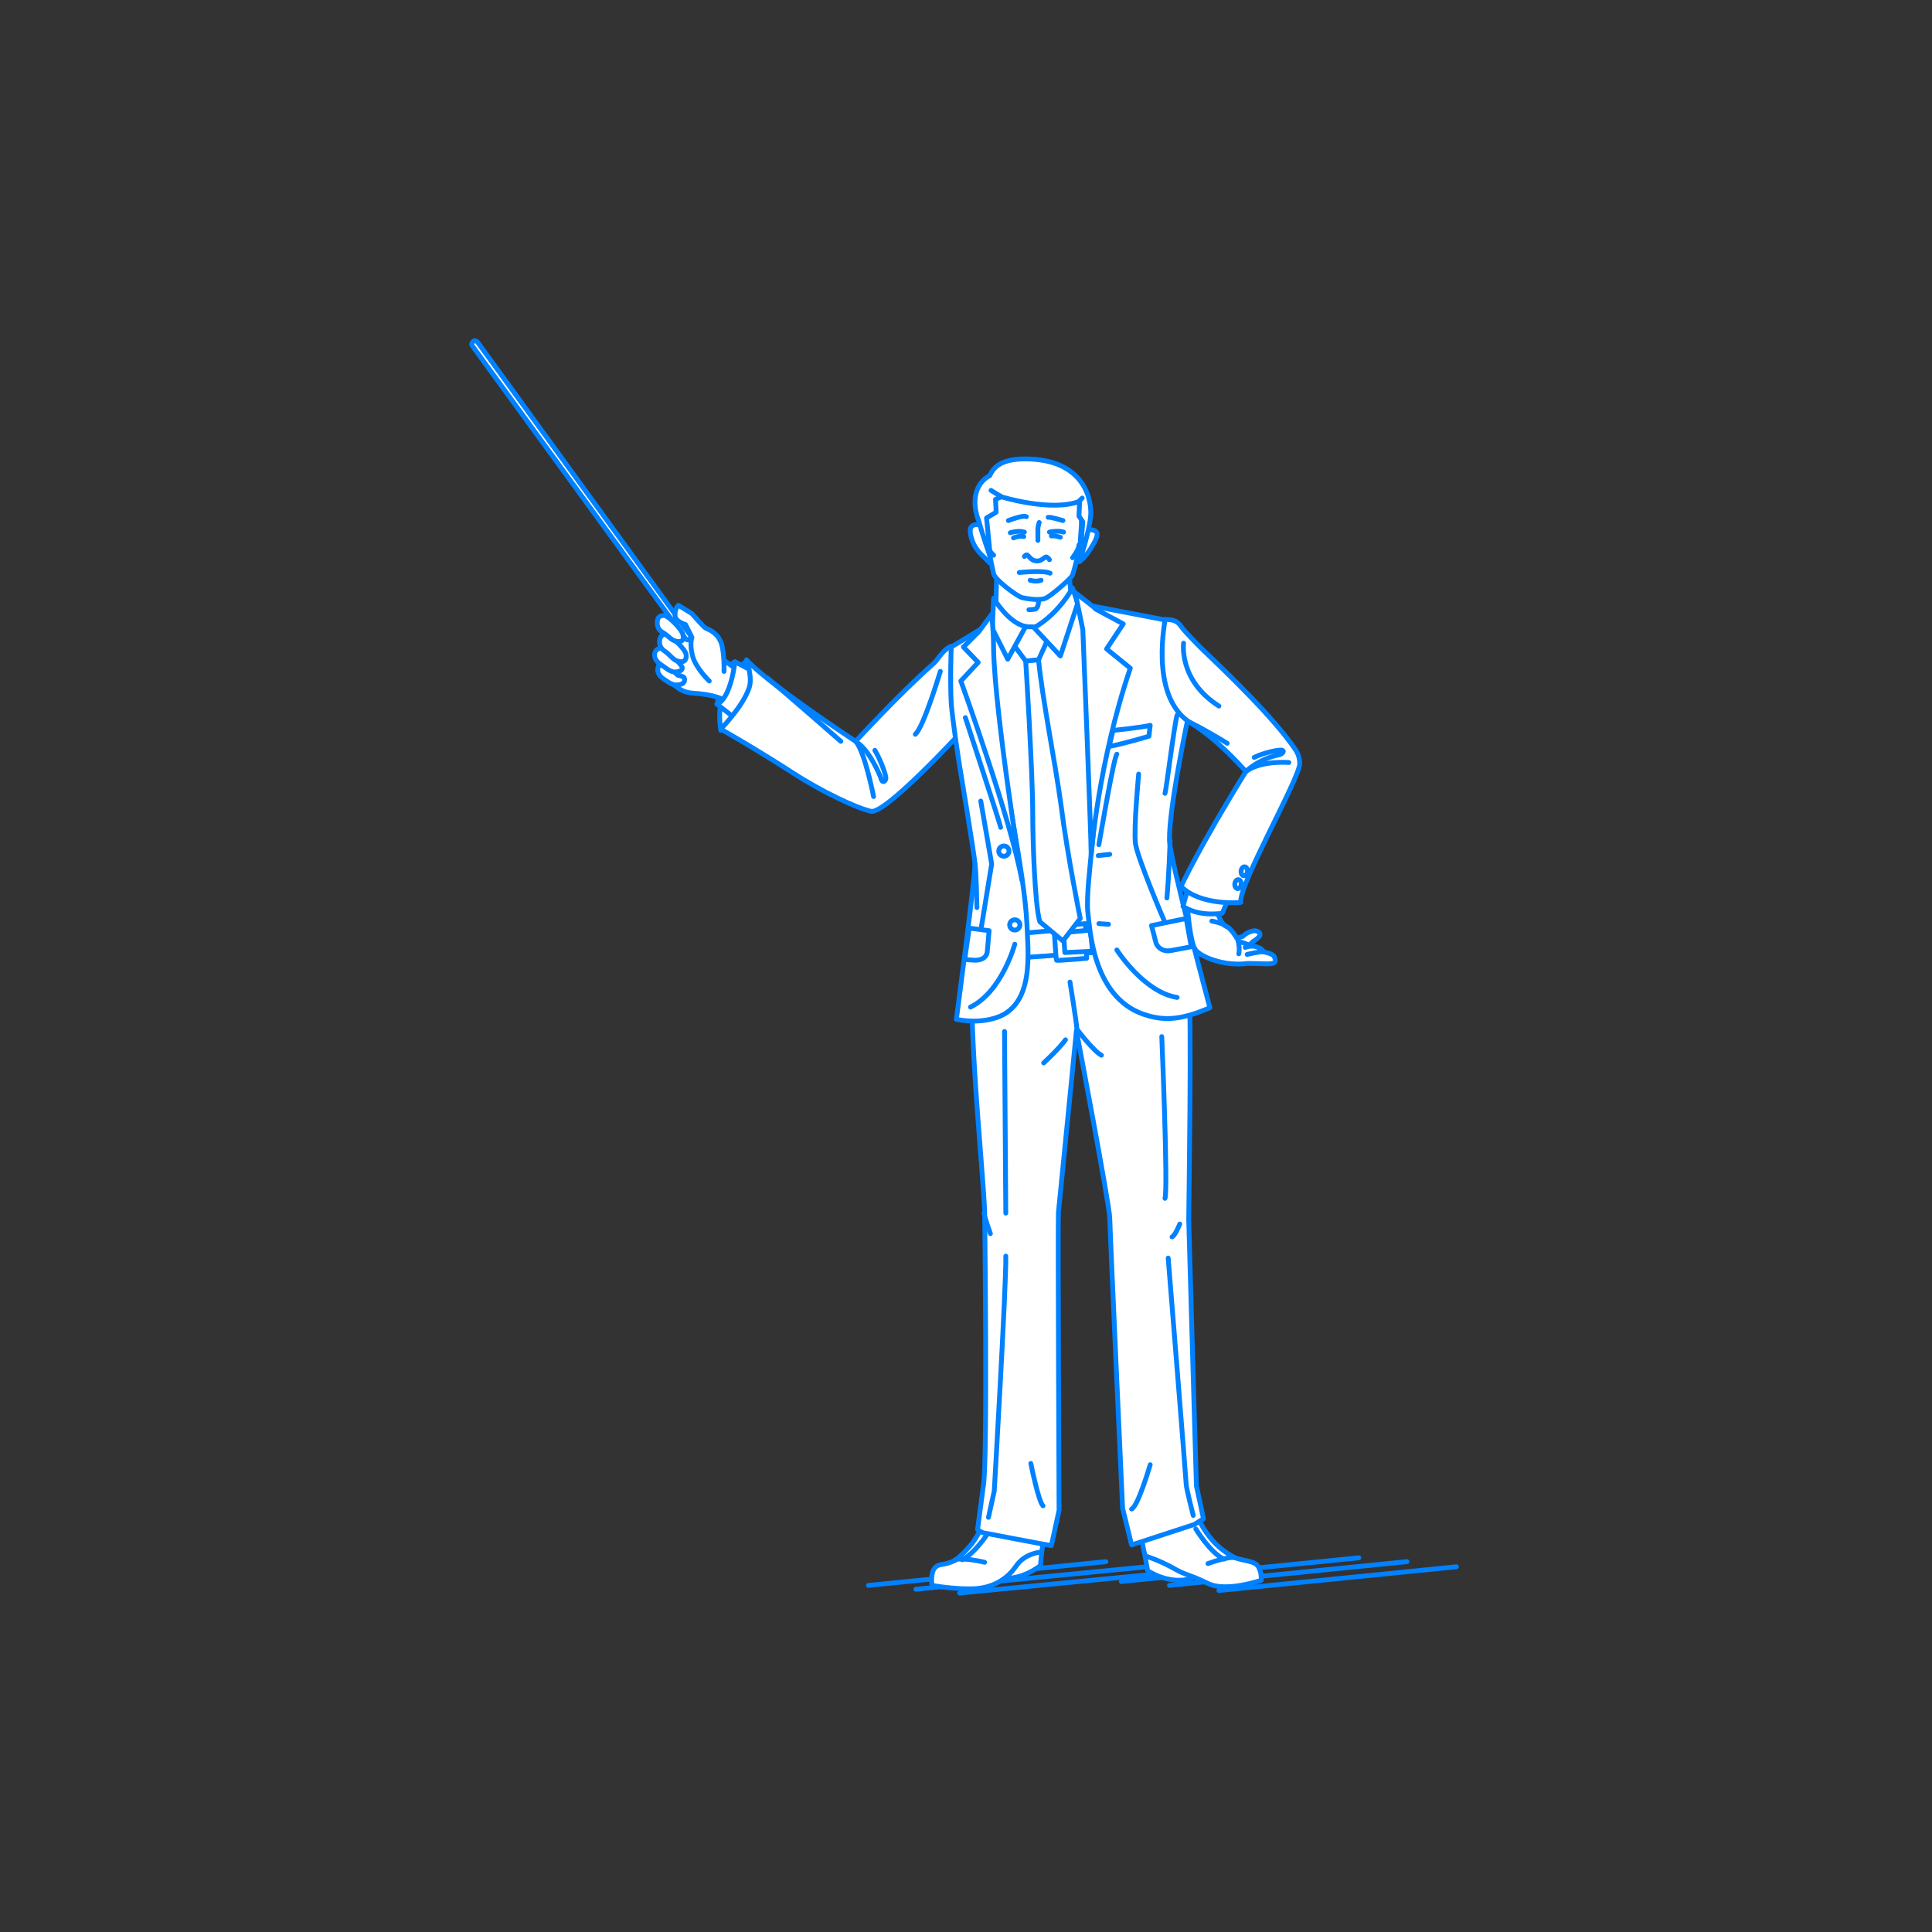 <?xml version="1.0" encoding="utf-8"?>
<!-- Generator: Adobe Illustrator 22.0.1, SVG Export Plug-In . SVG Version: 6.00 Build 0)  -->
<svg version="1.1" id="レイヤー_1" xmlns="http://www.w3.org/2000/svg" xmlns:xlink="http://www.w3.org/1999/xlink" x="0px"
	 y="0px" viewBox="0 0 301 301" style="enable-background:new 0 0 301 301;" xml:space="preserve">
<rect x="0" y="0" width="301" height="301" fill="#333333" stroke="none"/>
<style type="text/css">
	.st0{fill:none;}
	.st1{fill:#FFFFFF;stroke:#0081FF;stroke-width:0.75;stroke-linecap:round;stroke-linejoin:round;stroke-miterlimit:10;}
	.st2{fill:none;stroke:#0081FF;stroke-width:0.75;stroke-linecap:round;stroke-linejoin:round;stroke-miterlimit:10;}
</style>
<g id="guide">
</g>
<rect y="1" class="st0" width="300" height="300"/>
<g>
	<g>
		<line class="st1" x1="189.9" y1="247.8" x2="226.9" y2="244.1"/>
		<line class="st1" x1="182.2" y1="247" x2="219.2" y2="243.3"/>
		<line class="st1" x1="174.7" y1="246.4" x2="211.7" y2="242.7"/>
	</g>
	<g>
		<line class="st1" x1="149.5" y1="248.2" x2="186.5" y2="244.6"/>
		<line class="st1" x1="142.7" y1="247.6" x2="179.7" y2="244"/>
		<line class="st1" x1="135.3" y1="247" x2="172.3" y2="243.3"/>
	</g>
	<g>
		<g>
			<g>
				<path class="st1" d="M178.4,242.5l0.4,2.2c0,0,3.3,2.3,6.9,1.2l-4.2-3.8L178.4,242.5z"/>
				<path class="st1" d="M185.4,232.4c0,0,0.4,4.1,3.6,7.7c1.1,1.2,2.3,2,3.4,2.6c1.6,0.5,2.6,0.5,3.3,1c0.9,0.7,0.8,2.5,0.8,2.5
					s-5.5,1.9-8.3,0.5c-2.8-1.4-3.4-1.2-5.6-2.5c-2.2-1.2-4.2-1.8-4.2-1.8s-1.5-5.6-0.4-8.7s-0.5-10.6-0.5-10.6l6.4-1.2L185.4,232.4
					z"/>
				<path class="st1" d="M186.3,238.2c0,0,2.3,3.8,4.4,4.7"/>
			</g>
			<path class="st1" d="M188.2,243.6c0,0,3.3-1.2,4.2-0.9"/>
		</g>
		<g>
			<path class="st1" d="M112.3,113.8c0,0,6.7-2.2,4.1-10.8C116.4,102.9,111.1,106.2,112.3,113.8z"/>
			<path class="st1" d="M111.7,109.7c0.1-0.1,0.9-5.7,2.8-6.6c0,0,0.6,2.2-0.4,3.8C113.2,108.6,111.7,109.7,111.7,109.7z"/>
			<path class="st1" d="M116.2,105.4l-3.6-2.7c0,0-8-8.2-7.6-6.4c0,0-1.8,0.8-2.1,4.2c-0.2,2.2-1.1,3.8,1.8,6
				c1.2,0.9,1.8,1.4,3.3,1.5c1.6,0.1,2.7,0.3,3.7,0.6s3.8,1.8,3.8,1.8S116.7,108,116.2,105.4z"/>
			<path class="st1" d="M107.2,99.7c-0.2,0-0.3-0.1-0.4-0.2L73.6,53.9c-0.2-0.2-0.1-0.5,0.1-0.7c0.2-0.2,0.5-0.1,0.7,0.1l33.1,45.6
				c0.2,0.2,0.1,0.5-0.1,0.7C107.4,99.6,107.3,99.7,107.2,99.7z"/>
			<path class="st1" d="M116.8,104.3l-2.3-1.2c0,0-0.6,5.7-2.8,6.6l2.3,1.8c0,0,2.1-1.3,2.7-2.6
				C117.4,107.1,116.8,104.3,116.8,104.3z"/>
			<g>
				<path class="st1" d="M149.6,114.2c0,0-11.7,12.7-13.9,12.2c-2.2-0.5-7.6-3-12.2-6c-6.2-4-11.2-6.8-11.2-6.8
					c0.9-1,3.5-3.8,4.4-6.4c0.6-1.6-0.4-4.4-0.4-4.4c3.2,3.6,17,12.7,17,12.7s6.8-7.4,11.9-11.9c1-0.8,1.4-2.1,2.9-2.9
					C148.1,100.9,153.1,108.3,149.6,114.2z"/>
				<path class="st2" d="M136.1,124.1c0,0-1.3-6.7-2.7-8.5"/>
				<path class="st2" d="M133.4,115.6c2.1,1.2,3.8,5.5,3.8,5.5c0.2,0.9,0.6,0.8,0.8,0.3s-1.1-3.6-1.7-4.5"/>
			</g>
			<path class="st1" d="M103.7,103.3c0,0-0.8-0.1-1.1,0.5c-0.3,0.6-0.1,1.4,0.8,2c0.9,0.6,1.4,1,2.2,0.9c1.2-0.1,1.1-0.8,1-1.1
				c-0.1-0.2-0.5-0.3-1-0.4C104.9,104.6,104.2,103.7,103.7,103.3z"/>
			<path class="st1" d="M103.2,101c0,0-0.8-0.1-1.1,0.5c-0.3,0.6-0.1,1.4,0.8,2c0.9,0.6,1.5,1.2,2.3,1.2c1.2-0.1,1.2-0.6,1-0.9
				C105.8,103.1,103.9,101.5,103.2,101z"/>
			<path class="st1" d="M104,98.8c0,0-0.8-0.1-1.1,0.5c-0.3,0.6-0.2,1.6,0.6,2.1c0.9,0.6,1.3,1.4,2.1,1.6c0.9,0.3,1.4-0.1,1.3-1
				C106.8,101.1,104.7,99.3,104,98.8z"/>
			<path class="st1" d="M103.5,95.9c0,0-0.8-0.1-1,0.5c-0.2,0.6-0.2,1.6,0.7,2.1c0.9,0.5,1.3,1.2,2.1,1.4c0.9,0.2,1.3-0.1,1.1-1
				C106.3,98.1,104.1,95.9,103.5,95.9z"/>
			<path class="st1" d="M110.5,106.1c0,0-2.1-2-2.6-3.9s-0.1-2.9-0.1-2.9l-1-2c0,0-1.4-0.4-1.6-1.2c-0.2-1.2,0.5-1.8,0.5-1.8
				l2.1,1.3c0,0,1.9,2.2,2.2,2.3s1.6,0.6,2.2,1.9c0.7,1.3,0.6,4.8,0.6,4.8"/>
			<path class="st1" d="M146.5,104.6c0,0-2.6,8.7-3.9,9.8"/>
			<path class="st2" d="M131,115.5c0,0-10.5-9.2-11.5-9.9"/>
		</g>
		<polygon class="st1" points="154.9,97.1 153.4,110.2 157.4,151.5 175.9,150.1 173,107.8 167.8,94 161.1,99.3 		"/>
		<g>
			<path class="st1" d="M162.3,241.7l-0.2,2.2c0,0-3.1,2.6-6.8,1.9l3.8-4.2L162.3,241.7z"/>
			<path class="st1" d="M154.3,232.4c0,0,0,4.1-2.8,8c-0.9,1.1-1.8,2-2.7,2.7c-1.9,0.9-2.4,0.4-3.1,1.1c-0.8,0.8-0.5,2.8-0.5,2.8
				s3.8,0.7,6.9,0.5c1.3-0.1,4.2-0.6,6.2-3.5c1.4-2.1,4-2.2,4-2.2s1-5.8-0.4-8.7c-1.4-3-0.5-10.6-0.5-10.6l-6.5-0.5L154.3,232.4z"/>
			<path class="st1" d="M153.9,238.9c0,0-2,3.1-4,4.1"/>
		</g>
		<path class="st1" d="M152,145.3c0,0-0.8,4.7-0.6,11c0.2,11.2,1.6,24.9,2,32.1c0,0,0.5,39.3-0.2,43.1l-0.9,6.8
			c0.7,0.6,1.4,0.6,1.4,0.6s8.3,1.6,10.1,1.9l1.2-5.5c0,0-0.2-45.2-0.1-46.4c0.2-1.8,2.8-28.3,2.8-28.3s5.2,27.3,5.2,29.2
			c0,1.3,2,45.2,2,45.2l1.4,5.7l9.8-3.2l1.4-0.9l-1.1-5.1c0,0-1.2-40.8-1.2-41.5c0-0.8,0.5-32.7,0-36.8c-0.4-4.2-3.1-10.3-3.1-10.3
			S164.8,147.3,152,145.3z"/>
		<path class="st2" d="M166.7,153c0,0,1,6.1,1.1,7.5"/>
		<path class="st2" d="M167.9,160.5c0,0,2.5,3.3,3.7,3.9"/>
		<path class="st2" d="M162.6,165.6c0,0,2.3-2.1,3.4-3.6"/>
		<path class="st2" d="M182,196c0,0,2.8,34.6,2.8,35.2c0,0.6,1.1,4.9,1.1,4.9"/>
		<path class="st2" d="M183.8,190.7c0,0-0.7,1.8-1.2,2"/>
		<path class="st1" d="M181,161.5c0,0,1,23.8,0.5,25.2"/>
		<g>
			<polygon class="st1" points="155.8,145.7 176.5,143.9 175.9,148 153.7,149.6 			"/>
			<g>
				<path class="st1" d="M164.2,144.3c0,0,0.3,5.1,0.4,5.3c0.1,0.1,4.7-0.3,4.7-0.3l-0.2-5.4L164.2,144.3z"/>
				<polygon class="st1" points="170.2,148.2 165.9,148.4 165.7,145.3 169.9,144.9 				"/>
			</g>
		</g>
		<path class="st2" d="M160.6,228c0,0,1.2,6,1.9,6.6"/>
		<path class="st2" d="M179.2,228.2c0,0-1.9,6.5-2.9,6.9"/>
		<path class="st2" d="M156.7,195.7c0.1,4.1-1.8,36.6-1.8,36.6l-0.9,4.1"/>
		<path class="st2" d="M154.3,192.2c0,0-0.8-2.2-1-3.2"/>
		<line class="st1" x1="156.5" y1="160.7" x2="156.7" y2="189"/>
		<path class="st1" d="M155.3,89.1c0,0-0.2,6.9-0.2,7.4l5.2,3c0,0,6.7-4.8,6.7-5.2s-0.5-5.5-0.5-5.5L155.3,89.1z"/>
		<path class="st1" d="M154.2,87.7l-1.1-1.1c0,0-0.5-0.4-1.1-1.3c-0.6-0.9-1.1-2.6-0.7-3.2c0.8-0.9,2,0.1,2,0.1l0.5,1.2
			c0.1,0.3,0,0.7,0.4,0.9l0.5,1.6"/>
		<path class="st1" d="M169.3,82.6c0,0,1.2-0.3,1.6,0.4c0.4,0.7-2,4.3-2.8,4.5L169.3,82.6z"/>
		<path class="st1" d="M169.1,94.2c0,0,4,10.4,0.9,38.9c-0.1,1.4-0.8,6.8-0.5,9.2c0.3,2,0.6,12.9,8.6,15.7c3.4,1.2,6.2,0.8,10.4-1
			c0,0-6.2-23-6.3-26.1c-0.1-4.9,2.8-18.6,2.8-18.6l-3.4-15.7L169.1,94.2z"/>
		<polygon class="st1" points="162,97.7 158.7,97.6 157.3,99.6 159.8,103 161.8,102.8 163.3,99.5 		"/>
		<path class="st1" d="M161.1,97.8l4.1,4.4l2.7-8.2l-0.8-2.4C167.1,91.6,165,95.6,161.1,97.8z"/>
		<path class="st1" d="M159.8,103c0,0,1.1,17.2,1.1,24c0,3.7,0.3,13.9,1.1,16.6l3.6,3l2.7-3.5c0,0-2-9.8-3-17.7
			c-0.9-6.6-2.9-16.5-3.5-22.6L159.8,103z"/>
		<path class="st1" d="M149.4,118.7c0,0,2.4,14.4,2.5,15.9c0.1,1.5-2.9,24.2-2.9,24.2s2.8,0.7,5.7-0.1c6.7-1.7,5.4-10.6,5.3-14.6
			c-0.4-8.4-3.7-22.6-4.9-33.8c-0.5-4.8-0.6-11.1-1-13.1c0,0-3.2,2-5.9,3.6c0,0-0.2,5.1,0,8.8C148.4,112.2,149.4,118.7,149.4,118.7z
			"/>
		<path class="st1" d="M154.8,93.2c0,0,2.3,3.9,5,4.4l-2.8,5.1l-2.4-4.8L154.8,93.2z"/>
		<path class="st1" d="M152.5,98.4l-2.4,2.4l2.3,2.4l-2.7,2.9c0,0,7.8,21.6,9.5,31c0,0-4.2-26-4.4-35.9c0-2.9-0.3-5.5-0.3-5.5
			L152.5,98.4z"/>
		<circle class="st1" cx="156.4" cy="132.6" r="0.8"/>
		<circle class="st1" cx="158.1" cy="144.1" r="0.8"/>
		<line class="st1" x1="171.1" y1="133.3" x2="172.9" y2="133.1"/>
		<path class="st1" d="M173.4,113.8c0,0,4.8-0.5,5.8-0.8l-0.2,1.7c0,0-4,1.2-6.2,1.6L173.4,113.8z"/>
		<path class="st1" d="M167.5,92.3l1.2,5.8c0,0,1.3,31.9,1.3,35.1c0,0,1.1-14.4,6.1-29.1l-3.7-3l2.6-3.9l-4.3-2.3
			C170.8,94.8,168.3,93,167.5,92.3z"/>
		<line class="st1" x1="171.2" y1="143.9" x2="172.7" y2="144"/>
		<path class="st1" d="M179.4,144.2l5.4-1.1l0.8,4.4l-3.2,0.6c-1,0.2-2-0.3-2.3-1.2L179.4,144.2z"/>
		<path class="st2" d="M177.4,120.6c0,0-0.8,8.5-0.5,10.8c0.3,2.3,4.5,12.1,4.5,12.1"/>
		<polyline class="st2" points="152.8,124.8 154.5,134.6 152.9,144.4 		"/>
		<path class="st1" d="M174,148c0,0,4.2,6.6,9.4,7.4"/>
		<path class="st1" d="M158.1,147.1c0,0-2,7.4-6.9,9.8"/>
		<path class="st1" d="M151,144.6l3.1,0.4l-0.3,3.4c-0.2,0.9-1,1.2-1.9,1.2l-1.6-0.1L151,144.6z"/>
		<path class="st2" d="M181.8,139.9c0.3-3.1,0.5-8.9,0.5-8.9"/>
		<path class="st1" d="M153.3,82.2c0,0,1.3,6.3,1.5,7.2s3.5,3.4,4.4,3.7c0.9,0.2,2.8,0.5,3.7,0.1c0.9-0.4,4-3.1,4.2-3.6
			s1.2-4.4,1.2-5.1s0.2-2.1,0.2-3.7c0.1-2.8-0.8-5.5-5.1-5.8c-4.3-0.2-8.4,0.9-9.4,2.7C153,79.6,153.3,81.6,153.3,82.2z"/>
		<path class="st1" d="M155.1,77.8l0.9-0.4c0,0,7.8,2.4,12.2,0.7l-0.1,2.3l0.6,0.9l-0.5,6.2c0,0,1.5-4.7,1.7-6.9
			c0.3-2.5-0.8-9.1-10.2-9.1c-4,0-5,1.5-5.5,2.6c-2.3,1.2-2.9,4.1-1.7,7.1c0.7,2.6,1.8,5.6,1.8,5.6l-0.6-6.1l1.5-0.9L155.1,77.8z"/>
		<path class="st1" d="M162.2,90.4c0,0-0.7,0.3-1.7,0"/>
		<path class="st1" d="M158.8,89.2c0,0,3.7-0.4,4.8,0.1"/>
		<path class="st1" d="M157.1,81.1c0,0,2.3-0.9,2.8-0.6"/>
		<path class="st1" d="M165.6,81.1c0,0-2-0.6-2.3-0.5"/>
		<path class="st1" d="M161.9,81.4c0,0-0.2,0.7-0.2,0.9s0,1.7,0,1.9"/>
		<g>
			<path class="st2" d="M163.5,82.9c0,0,1.4-0.3,2.2,0"/>
			<path class="st2" d="M165.2,83.7c-0.1,0-0.8-0.3-1.4-0.2"/>
		</g>
		<path class="st2" d="M157.4,83c0,0,1.2-0.4,2.2-0.1"/>
		<path class="st2" d="M157.9,83.8c0,0,0.9-0.4,1.6-0.2"/>
		<g>
			<g>
				<g>
					<path class="st1" d="M192.6,146.4c0,0,0.4-0.4,1-0.5c0.8-0.8,1.7-0.9,2-0.9c0.4,0.1,0.8,0.3,0.7,0.7c-0.1,0.3-0.6,0.7-1.1,1
						c-1.2,1.3-2.8,2.4-2.8,2.4L192.6,146.4z"/>
					<path class="st1" d="M185,141.4c0,0,0.4,5.3,1.2,6.5c0.8,1.2,4.6,2.7,8.2,2.2c2.2,0,3.6,0.2,4.1-0.1c0.3-0.2,0.2-0.6,0-1
						c-0.2-0.3-0.7-0.5-1.6-0.7c-0.4-0.6-1.1-0.9-2-0.9c-0.9-0.5-1.9-0.7-1.9-0.7s-1.1-2.1-2-2.4s-1.9-3.7-1.9-3.7L185,141.4z"/>
					<path class="st1" d="M193,148.6c0,0,0.2-0.7-0.1-2"/>
					<path class="st1" d="M194.3,148.7c0,0,2-0.5,2.5-0.4"/>
					<path class="st1" d="M194,147.6c0,0,0.6-0.2,0.9-0.2"/>
				</g>
				<path class="st1" d="M188.8,143.5c0,0,1.7,0.3,2.2,0.8"/>
			</g>
			<path class="st1" d="M191.7,139.4l-1.3,2.9c0,0-1.7,0.2-3,0c-1.8-0.2-3.1-1.1-3.1-1.1l0.9-3.2C185.2,137.9,191,139.4,191.7,139.4
				z"/>
			<g>
				<g>
					<path class="st1" d="M185,112.3c0,0,2.5,1.5,4.6,3.4c2.6,2.3,4.5,4.5,4.5,4.5c-7.4,12-10.1,17.9-10.1,17.9
						c3.1,3.1,9.3,2.5,9.3,2.5c-0.3-2.8,9-19,9.2-21.6c0-0.5-0.1-1.3-0.6-2.1c-3.4-5.1-11.2-12.5-13.9-15.1
						c-0.9-0.8-3.5-3.5-3.9-4.1c-0.8-1.2-1.5-1.1-2.6-1.2C181.6,96.6,179.1,107.9,185,112.3z"/>
					<path class="st2" d="M200.8,118.8c0,0-4.2-0.4-6.7,1.4"/>
					<path class="st1" d="M191.2,115.8c0,0-4.6-2.8-6.2-3.4"/>
				</g>
				
					<ellipse transform="matrix(0.102 -0.995 0.995 0.102 36.09 315.621)" class="st1" cx="192.9" cy="137.8" rx="0.7" ry="0.5"/>
				
					<ellipse transform="matrix(0.102 -0.995 0.995 0.102 38.858 314.815)" class="st1" cx="193.9" cy="135.9" rx="0.7" ry="0.5"/>
				<path class="st1" d="M194.1,120.2c2-1.9,4.7-2.5,4.7-2.5c0.9-0.1,1.4-0.6,1-0.8c-0.4-0.2-3,0.4-4.4,1.1"/>
				<path class="st1" d="M184.4,100.2c0,0-0.8,5.8,5.5,9.8"/>
			</g>
		</g>
		<path class="st2" d="M171.2,131.6c0.2-1.1,2.3-13.5,2.8-14.1"/>
		<path class="st2" d="M150.4,111.8c0,0,5.5,16.8,5.5,17.1"/>
		<path class="st1" d="M152.2,141.4c0,0-0.1-5.9-0.3-6.8"/>
		<path class="st2" d="M181.5,123.6c0.2-0.5,1.5-11.1,1.9-12.2"/>
		<path class="st1" d="M167.1,86.9c0,0,1-1.3,1-2"/>
		<path class="st1" d="M154.8,86.5c0,0-1-0.9-0.9-1.6"/>
		<path class="st1" d="M159.6,86.7c0,0,0.3-0.5,0.6-0.1c0.3,0.3,0.6,0.8,1.4,0.8s1.2-0.8,1.5-0.6s0.4,0.4,0.4,0.4"/>
		<path class="st1" d="M161.8,93.7c0,0,0,1-0.5,1.2c-0.6,0.1-1,0.1-1,0.1"/>
		<path class="st1" d="M153.4,243.4c0,0-3.3-0.8-4.6-0.4"/>
		<path class="st2" d="M154.4,76.4c0,0,1.1,0.7,1.5,0.9"/>
		<line class="st2" x1="168.6" y1="77.6" x2="168.1" y2="78.1"/>
	</g>
</g>
</svg>
